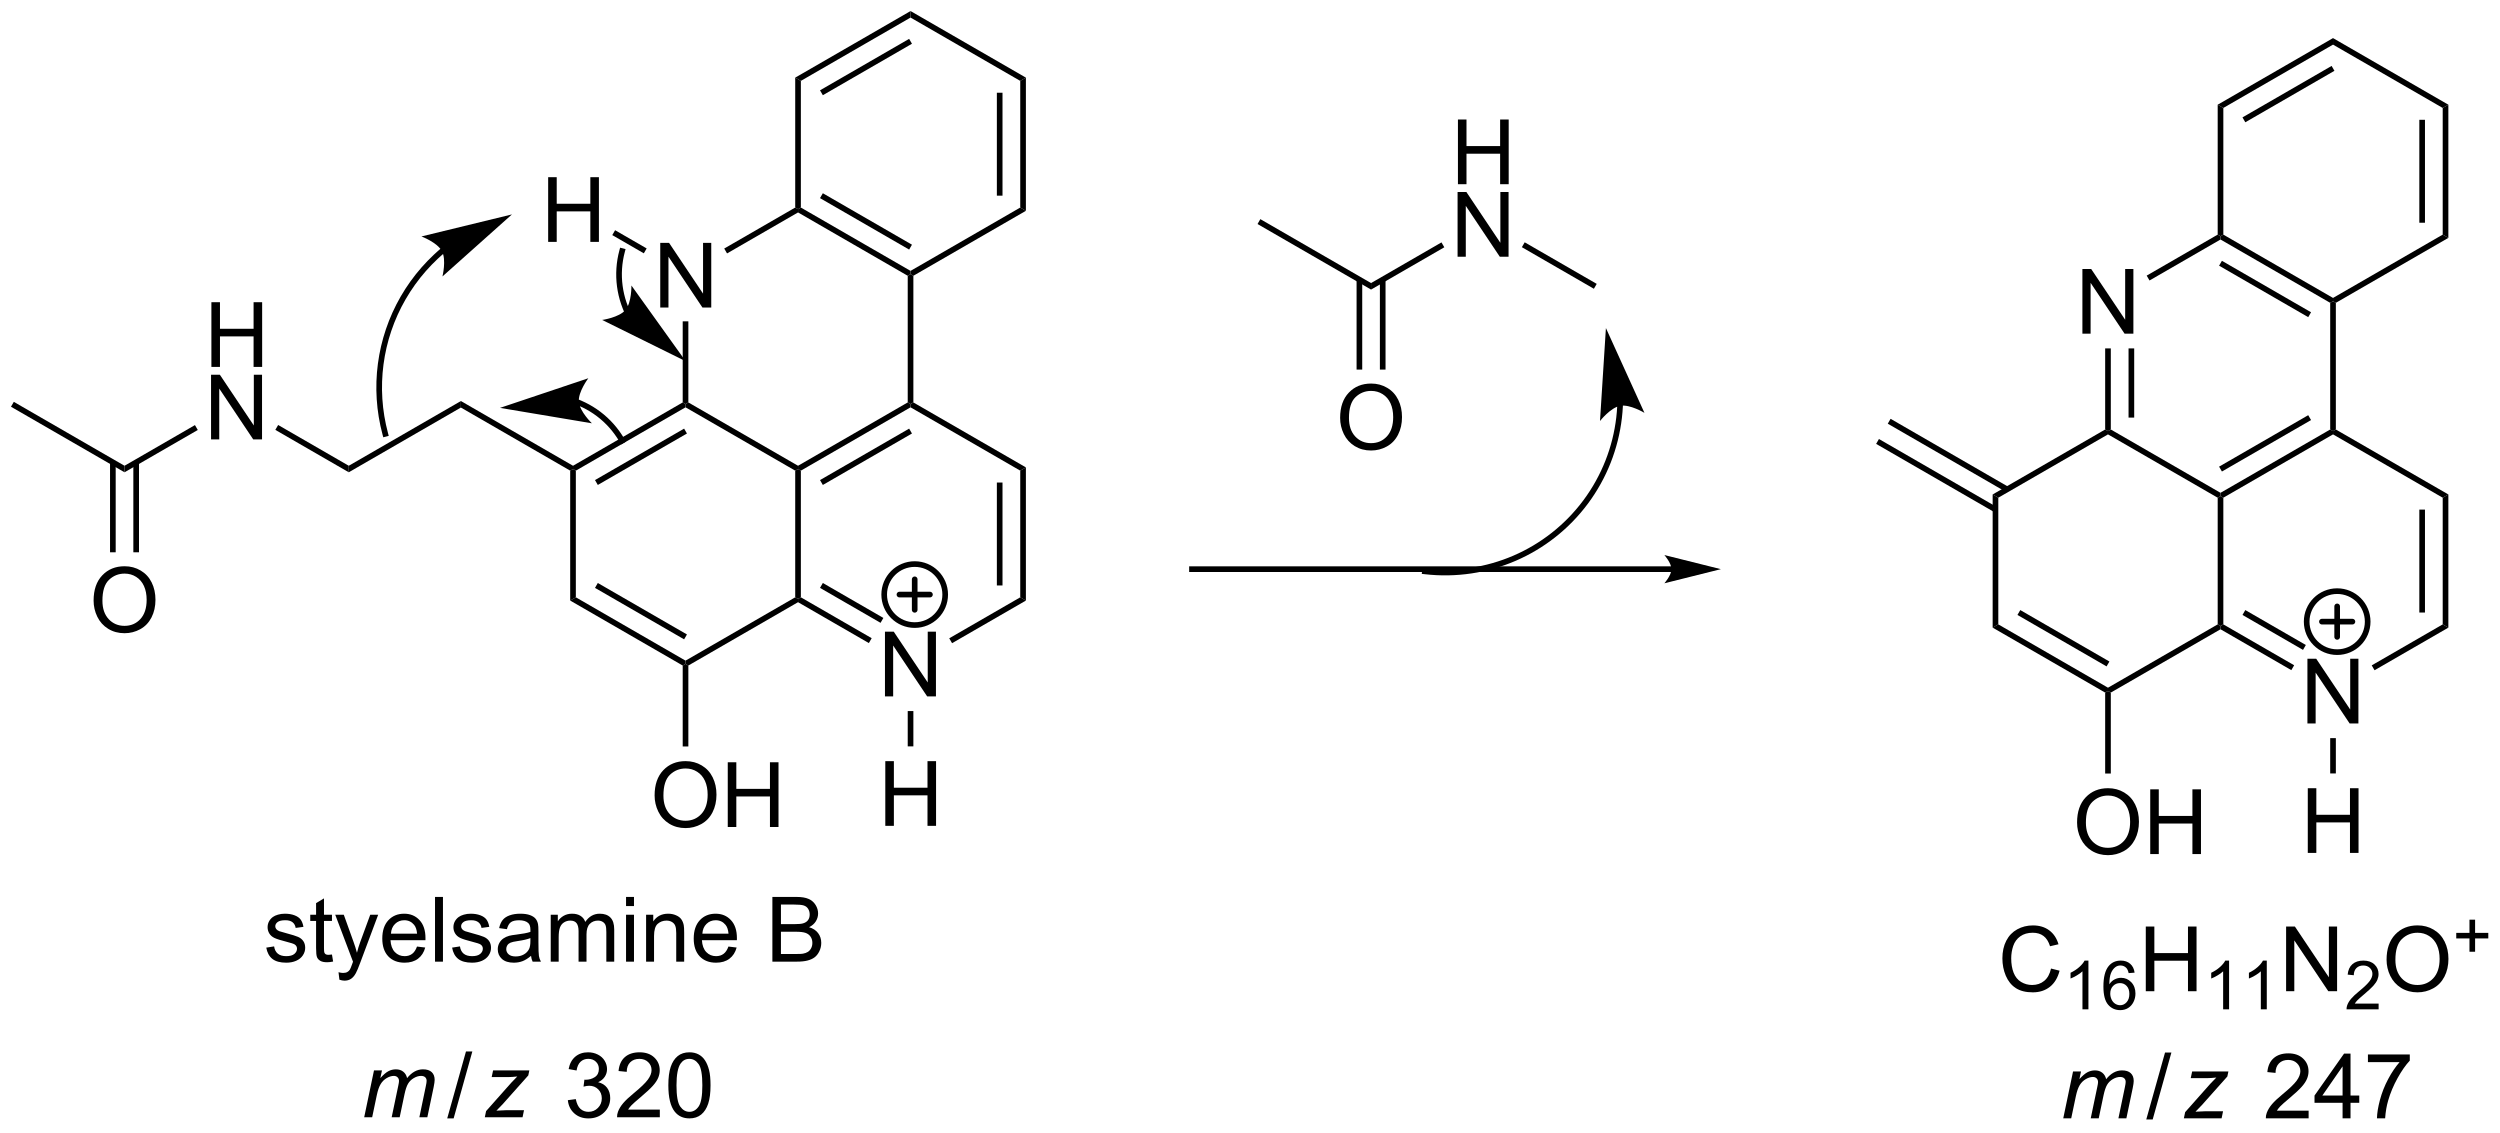 <?xml version="1.0" encoding="UTF-8"?>
<!DOCTYPE svg PUBLIC '-//W3C//DTD SVG 1.0//EN'
          'http://www.w3.org/TR/2001/REC-SVG-20010904/DTD/svg10.dtd'>
<svg stroke-dasharray="none" shape-rendering="auto" xmlns="http://www.w3.org/2000/svg" font-family="'Dialog'" text-rendering="auto" width="607" fill-opacity="1" color-interpolation="auto" color-rendering="auto" preserveAspectRatio="xMidYMid meet" font-size="12px" viewBox="0 0 607 275" fill="black" xmlns:xlink="http://www.w3.org/1999/xlink" stroke="black" image-rendering="auto" stroke-miterlimit="10" stroke-linecap="square" stroke-linejoin="miter" font-style="normal" stroke-width="1" height="275" stroke-dashoffset="0" font-weight="normal" stroke-opacity="1"
><!--Generated by the Batik Graphics2D SVG Generator--><defs id="genericDefs"
  /><g
  ><defs id="defs1"
    ><clipPath clipPathUnits="userSpaceOnUse" id="clipPath1"
      ><path d="M0.646 0.646 L228.2 0.646 L228.2 103.563 L0.646 103.563 L0.646 0.646 Z"
      /></clipPath
      ><clipPath clipPathUnits="userSpaceOnUse" id="clipPath2"
      ><path d="M-0.972 194.522 L-0.972 294.577 L220.255 294.577 L220.255 194.522 Z"
      /></clipPath
    ></defs
    ><g transform="scale(2.667,2.667) translate(-0.646,-0.646) matrix(1.029,0,0,1.029,1.646,-199.439)"
    ><path d="M57.442 221.657 L57.442 215.931 L58.221 215.931 L61.229 220.425 L61.229 215.931 L61.955 215.931 L61.955 221.657 L61.177 221.657 L58.169 217.157 L58.169 221.657 L57.442 221.657 Z" stroke="none" clip-path="url(#clipPath2)"
    /></g
    ><g transform="matrix(2.743,0,0,2.743,2.667,-533.559)"
    ><path d="M59.458 222.957 L59.958 222.957 L59.958 230.138 L59.708 230.282 L59.458 230.138 Z" stroke="none" clip-path="url(#clipPath2)"
    /></g
    ><g transform="matrix(2.743,0,0,2.743,2.667,-533.559)"
    ><path d="M59.708 230.571 L59.708 230.282 L59.958 230.138 L69.667 235.744 L69.667 236.032 L69.417 236.177 Z" stroke="none" clip-path="url(#clipPath2)"
    /></g
    ><g transform="matrix(2.743,0,0,2.743,2.667,-533.559)"
    ><path d="M69.917 236.177 L69.667 236.032 L69.667 235.744 L79.376 230.138 L79.626 230.282 L79.626 230.571 ZM71.862 237.444 L79.751 232.889 L79.501 232.456 L71.612 237.011 Z" stroke="none" clip-path="url(#clipPath2)"
    /></g
    ><g transform="matrix(2.743,0,0,2.743,2.667,-533.559)"
    ><path d="M79.876 230.138 L79.626 230.282 L79.376 230.138 L79.376 218.927 L79.626 218.782 L79.876 218.927 Z" stroke="none" clip-path="url(#clipPath2)"
    /></g
    ><g transform="matrix(2.743,0,0,2.743,2.667,-533.559)"
    ><path d="M79.626 218.494 L79.626 218.782 L79.376 218.927 L69.667 213.321 L69.667 213.032 L69.917 212.888 ZM79.751 216.176 L71.862 211.621 L71.612 212.054 L79.501 216.609 Z" stroke="none" clip-path="url(#clipPath2)"
    /></g
    ><g transform="matrix(2.743,0,0,2.743,2.667,-533.559)"
    ><path d="M69.417 212.888 L69.667 213.032 L69.667 213.321 L63.383 216.949 L63.133 216.516 Z" stroke="none" clip-path="url(#clipPath2)"
    /></g
    ><g transform="matrix(2.743,0,0,2.743,2.667,-533.559)"
    ><path d="M79.876 218.927 L79.626 218.782 L79.626 218.494 L89.336 212.888 L89.836 213.177 Z" stroke="none" clip-path="url(#clipPath2)"
    /></g
    ><g transform="matrix(2.743,0,0,2.743,2.667,-533.559)"
    ><path d="M89.836 213.177 L89.336 212.888 L89.336 201.677 L89.836 201.388 ZM87.766 211.837 L87.766 202.727 L87.266 202.727 L87.266 211.837 Z" stroke="none" clip-path="url(#clipPath2)"
    /></g
    ><g transform="matrix(2.743,0,0,2.743,2.667,-533.559)"
    ><path d="M89.836 201.388 L89.336 201.677 L79.626 196.071 L79.626 195.494 Z" stroke="none" clip-path="url(#clipPath2)"
    /></g
    ><g transform="matrix(2.743,0,0,2.743,2.667,-533.559)"
    ><path d="M79.626 195.494 L79.626 196.071 L69.917 201.677 L69.417 201.388 ZM79.501 197.956 L71.612 202.511 L71.862 202.944 L79.751 198.389 Z" stroke="none" clip-path="url(#clipPath2)"
    /></g
    ><g transform="matrix(2.743,0,0,2.743,2.667,-533.559)"
    ><path d="M69.417 201.388 L69.917 201.677 L69.917 212.888 L69.667 213.032 L69.417 212.888 Z" stroke="none" clip-path="url(#clipPath2)"
    /></g
    ><g transform="matrix(2.743,0,0,2.743,2.667,-533.559)"
    ><path d="M77.361 256.157 L77.361 250.431 L78.139 250.431 L81.147 254.925 L81.147 250.431 L81.874 250.431 L81.874 256.157 L81.095 256.157 L78.087 251.657 L78.087 256.157 L77.361 256.157 Z" stroke="none" clip-path="url(#clipPath2)"
    /></g
    ><g transform="matrix(2.743,0,0,2.743,2.667,-533.559)"
    ><path d="M69.417 236.177 L69.667 236.032 L69.917 236.177 L69.917 247.388 L69.667 247.532 L69.417 247.388 Z" stroke="none" clip-path="url(#clipPath2)"
    /></g
    ><g transform="matrix(2.743,0,0,2.743,2.667,-533.559)"
    ><path d="M69.667 247.821 L69.667 247.532 L69.917 247.388 L76.186 251.007 L75.936 251.44 ZM71.612 246.554 L76.971 249.648 L77.221 249.214 L71.862 246.121 Z" stroke="none" clip-path="url(#clipPath2)"
    /></g
    ><g transform="matrix(2.743,0,0,2.743,2.667,-533.559)"
    ><path d="M83.301 251.449 L83.051 251.016 L89.336 247.388 L89.836 247.677 Z" stroke="none" clip-path="url(#clipPath2)"
    /></g
    ><g transform="matrix(2.743,0,0,2.743,2.667,-533.559)"
    ><path d="M89.836 247.677 L89.336 247.388 L89.336 236.177 L89.836 235.888 ZM87.766 246.337 L87.766 237.227 L87.266 237.227 L87.266 246.337 Z" stroke="none" clip-path="url(#clipPath2)"
    /></g
    ><g transform="matrix(2.743,0,0,2.743,2.667,-533.559)"
    ><path d="M89.836 235.888 L89.336 236.177 L79.626 230.571 L79.626 230.282 L79.876 230.138 Z" stroke="none" clip-path="url(#clipPath2)"
    /></g
    ><g transform="matrix(2.743,0,0,2.743,2.667,-533.559)"
    ><path d="M59.458 230.138 L59.708 230.282 L59.708 230.571 L49.999 236.177 L49.749 236.032 L49.749 235.744 ZM59.583 232.456 L51.694 237.011 L51.944 237.444 L59.833 232.889 Z" stroke="none" clip-path="url(#clipPath2)"
    /></g
    ><g transform="matrix(2.743,0,0,2.743,2.667,-533.559)"
    ><path d="M49.499 236.177 L49.749 236.032 L49.999 236.177 L49.999 247.388 L49.499 247.677 Z" stroke="none" clip-path="url(#clipPath2)"
    /></g
    ><g transform="matrix(2.743,0,0,2.743,2.667,-533.559)"
    ><path d="M49.499 247.677 L49.999 247.388 L59.708 252.994 L59.708 253.282 L59.458 253.427 ZM51.694 246.554 L59.583 251.109 L59.833 250.676 L51.944 246.121 Z" stroke="none" clip-path="url(#clipPath2)"
    /></g
    ><g transform="matrix(2.743,0,0,2.743,2.667,-533.559)"
    ><path d="M59.958 253.427 L59.708 253.282 L59.708 252.994 L69.417 247.388 L69.667 247.532 L69.667 247.821 Z" stroke="none" clip-path="url(#clipPath2)"
    /></g
    ><g transform="matrix(2.743,0,0,2.743,2.667,-533.559)"
    ><path d="M49.749 235.744 L49.749 236.032 L49.499 236.177 L39.824 230.591 L39.824 230.014 Z" stroke="none" clip-path="url(#clipPath2)"
    /></g
    ><g transform="matrix(2.743,0,0,2.743,2.667,-533.559)"
    ><path d="M39.824 230.014 L39.824 230.591 L29.899 236.321 L29.899 235.744 Z" stroke="none" clip-path="url(#clipPath2)"
    /></g
    ><g transform="matrix(2.743,0,0,2.743,2.667,-533.559)"
    ><path d="M17.74 226.994 L17.74 221.267 L18.498 221.267 L18.498 223.619 L21.474 223.619 L21.474 221.267 L22.232 221.267 L22.232 226.994 L21.474 226.994 L21.474 224.293 L18.498 224.293 L18.498 226.994 L17.74 226.994 Z" stroke="none" clip-path="url(#clipPath2)"
    /></g
    ><g transform="matrix(2.743,0,0,2.743,2.667,-533.559)"
    ><path d="M17.709 233.411 L17.709 227.684 L18.487 227.684 L21.495 232.179 L21.495 227.684 L22.222 227.684 L22.222 233.411 L21.443 233.411 L18.435 228.911 L18.435 233.411 L17.709 233.411 Z" stroke="none" clip-path="url(#clipPath2)"
    /></g
    ><g transform="matrix(2.743,0,0,2.743,2.667,-533.559)"
    ><path d="M29.899 235.744 L29.899 236.321 L23.399 232.568 L23.649 232.135 Z" stroke="none" clip-path="url(#clipPath2)"
    /></g
    ><g transform="matrix(2.743,0,0,2.743,2.667,-533.559)"
    ><path d="M16.284 232.144 L16.534 232.577 L10.05 236.321 L10.05 235.744 Z" stroke="none" clip-path="url(#clipPath2)"
    /></g
    ><g transform="matrix(2.743,0,0,2.743,2.667,-533.559)"
    ><path d="M10.05 235.744 L10.05 236.321 L0 230.519 L0.25 230.086 Z" stroke="none" clip-path="url(#clipPath2)"
    /></g
    ><g transform="matrix(2.743,0,0,2.743,2.667,-533.559)"
    ><path d="M7.313 247.678 Q7.313 246.251 8.078 245.447 Q8.844 244.639 10.055 244.639 Q10.847 244.639 11.482 245.019 Q12.12 245.397 12.453 246.074 Q12.789 246.751 12.789 247.611 Q12.789 248.483 12.438 249.171 Q12.086 249.858 11.44 250.212 Q10.797 250.566 10.05 250.566 Q9.242 250.566 8.604 250.176 Q7.969 249.782 7.641 249.108 Q7.313 248.431 7.313 247.678 ZM8.094 247.689 Q8.094 248.725 8.649 249.322 Q9.206 249.915 10.047 249.915 Q10.901 249.915 11.453 249.314 Q12.008 248.712 12.008 247.608 Q12.008 246.907 11.771 246.387 Q11.534 245.866 11.078 245.579 Q10.625 245.29 10.057 245.29 Q9.253 245.29 8.672 245.845 Q8.094 246.397 8.094 247.689 Z" stroke="none" clip-path="url(#clipPath2)"
    /></g
    ><g transform="matrix(2.743,0,0,2.743,2.667,-533.559)"
    ><path d="M8.768 235.437 L8.768 243.403 L9.268 243.403 L9.268 235.437 ZM10.831 235.437 L10.831 243.403 L11.331 243.403 L11.331 235.437 Z" stroke="none" clip-path="url(#clipPath2)"
    /></g
    ><g transform="matrix(2.743,0,0,2.743,2.667,-533.559)"
    ><path d="M22.597 278.397 L23.292 278.288 Q23.349 278.707 23.618 278.931 Q23.886 279.152 24.365 279.152 Q24.849 279.152 25.084 278.954 Q25.318 278.756 25.318 278.491 Q25.318 278.254 25.112 278.116 Q24.967 278.022 24.394 277.879 Q23.62 277.683 23.321 277.54 Q23.021 277.397 22.868 277.147 Q22.714 276.894 22.714 276.59 Q22.714 276.311 22.839 276.077 Q22.967 275.84 23.185 275.683 Q23.349 275.561 23.633 275.478 Q23.917 275.394 24.24 275.394 Q24.73 275.394 25.097 275.535 Q25.467 275.676 25.641 275.915 Q25.818 276.155 25.886 276.558 L25.198 276.652 Q25.151 276.332 24.925 276.152 Q24.701 275.972 24.292 275.972 Q23.808 275.972 23.599 276.134 Q23.394 276.293 23.394 276.506 Q23.394 276.644 23.48 276.754 Q23.566 276.866 23.748 276.941 Q23.855 276.98 24.37 277.121 Q25.115 277.319 25.409 277.446 Q25.706 277.574 25.873 277.816 Q26.042 278.058 26.042 278.418 Q26.042 278.769 25.836 279.079 Q25.631 279.389 25.243 279.561 Q24.857 279.73 24.37 279.73 Q23.56 279.73 23.136 279.394 Q22.714 279.058 22.597 278.397 ZM28.412 279.006 L28.514 279.629 Q28.217 279.691 27.982 279.691 Q27.599 279.691 27.389 279.571 Q27.177 279.449 27.092 279.251 Q27.006 279.053 27.006 278.42 L27.006 276.035 L26.49 276.035 L26.49 275.488 L27.006 275.488 L27.006 274.459 L27.706 274.038 L27.706 275.488 L28.412 275.488 L28.412 276.035 L27.706 276.035 L27.706 278.459 Q27.706 278.762 27.743 278.847 Q27.779 278.933 27.862 278.986 Q27.948 279.035 28.105 279.035 Q28.222 279.035 28.412 279.006 ZM29.07 281.236 L28.991 280.574 Q29.221 280.637 29.392 280.637 Q29.627 280.637 29.767 280.558 Q29.908 280.48 29.999 280.34 Q30.064 280.236 30.213 279.816 Q30.233 279.759 30.275 279.644 L28.702 275.488 L29.46 275.488 L30.322 277.889 Q30.491 278.347 30.624 278.85 Q30.744 278.366 30.913 277.905 L31.799 275.488 L32.502 275.488 L30.924 279.707 Q30.671 280.392 30.53 280.649 Q30.343 280.996 30.101 281.157 Q29.858 281.321 29.523 281.321 Q29.32 281.321 29.07 281.236 ZM35.939 278.301 L36.666 278.389 Q36.494 279.027 36.028 279.379 Q35.564 279.73 34.843 279.73 Q33.931 279.73 33.398 279.17 Q32.866 278.608 32.866 277.597 Q32.866 276.551 33.405 275.972 Q33.944 275.394 34.804 275.394 Q35.635 275.394 36.161 275.962 Q36.689 276.527 36.689 277.553 Q36.689 277.616 36.687 277.741 L33.593 277.741 Q33.632 278.426 33.978 278.79 Q34.327 279.152 34.846 279.152 Q35.233 279.152 35.507 278.949 Q35.78 278.746 35.939 278.301 ZM33.632 277.163 L35.947 277.163 Q35.9 276.639 35.681 276.379 Q35.346 275.972 34.812 275.972 Q34.327 275.972 33.996 276.298 Q33.666 276.621 33.632 277.163 ZM37.534 279.637 L37.534 273.91 L38.237 273.91 L38.237 279.637 L37.534 279.637 ZM39.046 278.397 L39.741 278.288 Q39.799 278.707 40.067 278.931 Q40.335 279.152 40.814 279.152 Q41.299 279.152 41.533 278.954 Q41.767 278.756 41.767 278.491 Q41.767 278.254 41.562 278.116 Q41.416 278.022 40.843 277.879 Q40.069 277.683 39.77 277.54 Q39.471 277.397 39.317 277.147 Q39.163 276.894 39.163 276.59 Q39.163 276.311 39.288 276.077 Q39.416 275.84 39.635 275.683 Q39.799 275.561 40.083 275.478 Q40.366 275.394 40.689 275.394 Q41.179 275.394 41.546 275.535 Q41.916 275.676 42.09 275.915 Q42.267 276.155 42.335 276.558 L41.648 276.652 Q41.601 276.332 41.374 276.152 Q41.15 275.972 40.741 275.972 Q40.257 275.972 40.049 276.134 Q39.843 276.293 39.843 276.506 Q39.843 276.644 39.929 276.754 Q40.015 276.866 40.197 276.941 Q40.304 276.98 40.819 277.121 Q41.564 277.319 41.858 277.446 Q42.155 277.574 42.322 277.816 Q42.491 278.058 42.491 278.418 Q42.491 278.769 42.286 279.079 Q42.08 279.389 41.692 279.561 Q41.306 279.73 40.819 279.73 Q40.01 279.73 39.585 279.394 Q39.163 279.058 39.046 278.397 ZM46.033 279.123 Q45.642 279.457 45.28 279.595 Q44.921 279.73 44.507 279.73 Q43.822 279.73 43.455 279.397 Q43.088 279.061 43.088 278.543 Q43.088 278.238 43.226 277.986 Q43.366 277.733 43.59 277.582 Q43.814 277.428 44.096 277.35 Q44.304 277.295 44.721 277.246 Q45.572 277.144 45.976 277.004 Q45.978 276.858 45.978 276.819 Q45.978 276.389 45.78 276.215 Q45.51 275.975 44.978 275.975 Q44.483 275.975 44.246 276.149 Q44.01 276.324 43.898 276.764 L43.21 276.67 Q43.304 276.23 43.517 275.959 Q43.733 275.686 44.14 275.54 Q44.546 275.394 45.08 275.394 Q45.611 275.394 45.942 275.519 Q46.275 275.644 46.431 275.834 Q46.588 276.022 46.65 276.311 Q46.687 276.491 46.687 276.959 L46.687 277.897 Q46.687 278.879 46.731 279.139 Q46.775 279.397 46.908 279.637 L46.174 279.637 Q46.064 279.418 46.033 279.123 ZM45.976 277.553 Q45.593 277.709 44.827 277.819 Q44.392 277.881 44.213 277.959 Q44.033 278.038 43.934 278.189 Q43.838 278.34 43.838 278.522 Q43.838 278.803 44.051 278.991 Q44.265 279.178 44.674 279.178 Q45.08 279.178 45.395 279.001 Q45.713 278.824 45.861 278.514 Q45.976 278.277 45.976 277.811 L45.976 277.553 ZM47.776 279.637 L47.776 275.488 L48.404 275.488 L48.404 276.069 Q48.599 275.764 48.922 275.579 Q49.248 275.394 49.662 275.394 Q50.123 275.394 50.417 275.587 Q50.714 275.777 50.834 276.121 Q51.326 275.394 52.115 275.394 Q52.732 275.394 53.063 275.736 Q53.396 276.077 53.396 276.788 L53.396 279.637 L52.698 279.637 L52.698 277.022 Q52.698 276.6 52.628 276.415 Q52.56 276.23 52.381 276.118 Q52.201 276.004 51.959 276.004 Q51.521 276.004 51.232 276.295 Q50.943 276.584 50.943 277.225 L50.943 279.637 L50.24 279.637 L50.24 276.941 Q50.24 276.472 50.068 276.238 Q49.896 276.004 49.506 276.004 Q49.209 276.004 48.956 276.16 Q48.706 276.316 48.592 276.618 Q48.48 276.918 48.48 277.483 L48.48 279.637 L47.776 279.637 ZM54.443 274.717 L54.443 273.91 L55.146 273.91 L55.146 274.717 L54.443 274.717 ZM54.443 279.637 L54.443 275.488 L55.146 275.488 L55.146 279.637 L54.443 279.637 ZM56.218 279.637 L56.218 275.488 L56.851 275.488 L56.851 276.077 Q57.306 275.394 58.171 275.394 Q58.546 275.394 58.858 275.53 Q59.174 275.663 59.33 275.881 Q59.486 276.1 59.549 276.402 Q59.588 276.597 59.588 277.084 L59.588 279.637 L58.885 279.637 L58.885 277.113 Q58.885 276.683 58.801 276.47 Q58.721 276.256 58.512 276.131 Q58.304 276.004 58.023 276.004 Q57.572 276.004 57.246 276.29 Q56.921 276.574 56.921 277.371 L56.921 279.637 L56.218 279.637 ZM63.506 278.301 L64.232 278.389 Q64.06 279.027 63.594 279.379 Q63.131 279.73 62.409 279.73 Q61.498 279.73 60.964 279.17 Q60.433 278.608 60.433 277.597 Q60.433 276.551 60.972 275.972 Q61.511 275.394 62.37 275.394 Q63.201 275.394 63.727 275.962 Q64.256 276.527 64.256 277.553 Q64.256 277.616 64.253 277.741 L61.159 277.741 Q61.198 278.426 61.545 278.79 Q61.894 279.152 62.412 279.152 Q62.8 279.152 63.073 278.949 Q63.347 278.746 63.506 278.301 ZM61.198 277.163 L63.514 277.163 Q63.467 276.639 63.248 276.379 Q62.912 275.972 62.378 275.972 Q61.894 275.972 61.563 276.298 Q61.232 276.621 61.198 277.163 ZM67.396 279.637 L67.396 273.91 L69.545 273.91 Q70.201 273.91 70.597 274.084 Q70.995 274.256 71.219 274.618 Q71.443 274.98 71.443 275.373 Q71.443 275.741 71.243 276.066 Q71.045 276.389 70.644 276.59 Q71.162 276.741 71.441 277.108 Q71.722 277.475 71.722 277.975 Q71.722 278.379 71.55 278.725 Q71.381 279.069 71.131 279.256 Q70.881 279.444 70.503 279.54 Q70.128 279.637 69.581 279.637 L67.396 279.637 ZM68.154 276.316 L69.394 276.316 Q69.896 276.316 70.115 276.248 Q70.404 276.163 70.55 275.965 Q70.698 275.764 70.698 275.465 Q70.698 275.178 70.56 274.962 Q70.425 274.746 70.17 274.665 Q69.917 274.584 69.3 274.584 L68.154 274.584 L68.154 276.316 ZM68.154 278.959 L69.581 278.959 Q69.948 278.959 70.097 278.933 Q70.357 278.887 70.532 278.777 Q70.709 278.668 70.821 278.459 Q70.935 278.248 70.935 277.975 Q70.935 277.655 70.771 277.42 Q70.607 277.183 70.316 277.087 Q70.026 276.991 69.48 276.991 L68.154 276.991 L68.154 278.959 Z" stroke="none" clip-path="url(#clipPath2)"
    /></g
    ><g transform="matrix(2.743,0,0,2.743,2.667,-533.559)"
    ><path d="M146.977 244.647 L104.537 244.647 L104.287 244.647 L104.287 245.147 L104.537 245.147 L146.977 245.147 L147.227 245.147 L147.227 244.647 L146.977 244.647 ZM151.352 244.897 L146.352 243.647 C146.352 243.647 146.977 244.35 146.977 244.897 C146.977 245.444 146.352 246.147 146.352 246.147 Z" stroke="none" clip-path="url(#clipPath2)"
    /></g
    ><g transform="matrix(2.743,0,0,2.743,2.667,-533.559)"
    ><path d="M183.354 224.053 L183.354 218.327 L184.132 218.327 L187.14 222.821 L187.14 218.327 L187.867 218.327 L187.867 224.053 L187.088 224.053 L184.08 219.553 L184.08 224.053 L183.354 224.053 Z" stroke="none" clip-path="url(#clipPath2)"
    /></g
    ><g transform="matrix(2.743,0,0,2.743,2.667,-533.559)"
    ><path d="M185.369 225.353 L185.869 225.353 L185.869 232.534 L185.619 232.678 L185.369 232.534 ZM187.439 225.353 L187.439 231.483 L187.939 231.483 L187.939 225.353 Z" stroke="none" clip-path="url(#clipPath2)"
    /></g
    ><g transform="matrix(2.743,0,0,2.743,2.667,-533.559)"
    ><path d="M185.619 232.967 L185.619 232.678 L185.869 232.534 L195.579 238.139 L195.579 238.428 L195.329 238.572 Z" stroke="none" clip-path="url(#clipPath2)"
    /></g
    ><g transform="matrix(2.743,0,0,2.743,2.667,-533.559)"
    ><path d="M195.829 238.572 L195.579 238.428 L195.579 238.139 L205.288 232.534 L205.538 232.678 L205.538 232.967 ZM195.704 236.254 L203.593 231.7 L203.343 231.267 L195.454 235.821 Z" stroke="none" clip-path="url(#clipPath2)"
    /></g
    ><g transform="matrix(2.743,0,0,2.743,2.667,-533.559)"
    ><path d="M205.788 232.534 L205.538 232.678 L205.288 232.534 L205.288 221.322 L205.538 221.178 L205.788 221.322 Z" stroke="none" clip-path="url(#clipPath2)"
    /></g
    ><g transform="matrix(2.743,0,0,2.743,2.667,-533.559)"
    ><path d="M205.538 220.889 L205.538 221.178 L205.288 221.322 L195.579 215.717 L195.579 215.428 L195.829 215.284 ZM203.593 222.157 L195.704 217.602 L195.454 218.035 L203.343 222.59 Z" stroke="none" clip-path="url(#clipPath2)"
    /></g
    ><g transform="matrix(2.743,0,0,2.743,2.667,-533.559)"
    ><path d="M195.329 215.284 L195.579 215.428 L195.579 215.717 L189.294 219.345 L189.044 218.912 Z" stroke="none" clip-path="url(#clipPath2)"
    /></g
    ><g transform="matrix(2.743,0,0,2.743,2.667,-533.559)"
    ><path d="M205.788 221.322 L205.538 221.178 L205.538 220.889 L215.247 215.284 L215.747 215.572 Z" stroke="none" clip-path="url(#clipPath2)"
    /></g
    ><g transform="matrix(2.743,0,0,2.743,2.667,-533.559)"
    ><path d="M215.747 215.572 L215.247 215.284 L215.247 204.072 L215.747 203.784 ZM213.677 214.233 L213.677 205.123 L213.177 205.123 L213.177 214.233 Z" stroke="none" clip-path="url(#clipPath2)"
    /></g
    ><g transform="matrix(2.743,0,0,2.743,2.667,-533.559)"
    ><path d="M215.747 203.784 L215.247 204.072 L205.538 198.467 L205.538 197.889 Z" stroke="none" clip-path="url(#clipPath2)"
    /></g
    ><g transform="matrix(2.743,0,0,2.743,2.667,-533.559)"
    ><path d="M205.538 197.889 L205.538 198.467 L195.829 204.072 L195.329 203.784 ZM205.413 200.352 L197.524 204.907 L197.774 205.34 L205.663 200.785 Z" stroke="none" clip-path="url(#clipPath2)"
    /></g
    ><g transform="matrix(2.743,0,0,2.743,2.667,-533.559)"
    ><path d="M195.329 203.784 L195.829 204.072 L195.829 215.284 L195.579 215.428 L195.329 215.284 Z" stroke="none" clip-path="url(#clipPath2)"
    /></g
    ><g transform="matrix(2.743,0,0,2.743,2.667,-533.559)"
    ><path d="M203.272 258.553 L203.272 252.827 L204.051 252.827 L207.059 257.321 L207.059 252.827 L207.785 252.827 L207.785 258.553 L207.007 258.553 L203.999 254.053 L203.999 258.553 L203.272 258.553 Z" stroke="none" clip-path="url(#clipPath2)"
    /></g
    ><g transform="matrix(2.743,0,0,2.743,2.667,-533.559)"
    ><path d="M195.329 238.572 L195.579 238.428 L195.829 238.572 L195.829 249.784 L195.579 249.928 L195.329 249.784 Z" stroke="none" clip-path="url(#clipPath2)"
    /></g
    ><g transform="matrix(2.743,0,0,2.743,2.667,-533.559)"
    ><path d="M195.579 250.217 L195.579 249.928 L195.829 249.784 L202.097 253.403 L201.847 253.836 ZM197.524 248.95 L202.882 252.043 L203.132 251.61 L197.774 248.517 Z" stroke="none" clip-path="url(#clipPath2)"
    /></g
    ><g transform="matrix(2.743,0,0,2.743,2.667,-533.559)"
    ><path d="M209.213 253.845 L208.963 253.412 L215.247 249.784 L215.747 250.072 Z" stroke="none" clip-path="url(#clipPath2)"
    /></g
    ><g transform="matrix(2.743,0,0,2.743,2.667,-533.559)"
    ><path d="M215.747 250.072 L215.247 249.784 L215.247 238.572 L215.747 238.284 ZM213.677 248.733 L213.677 239.623 L213.177 239.623 L213.177 248.733 Z" stroke="none" clip-path="url(#clipPath2)"
    /></g
    ><g transform="matrix(2.743,0,0,2.743,2.667,-533.559)"
    ><path d="M215.747 238.284 L215.247 238.572 L205.538 232.967 L205.538 232.678 L205.788 232.534 Z" stroke="none" clip-path="url(#clipPath2)"
    /></g
    ><g transform="matrix(2.743,0,0,2.743,2.667,-533.559)"
    ><path d="M185.369 232.534 L185.619 232.678 L185.619 232.967 L175.91 238.572 L175.41 238.284 Z" stroke="none" clip-path="url(#clipPath2)"
    /></g
    ><g transform="matrix(2.743,0,0,2.743,2.667,-533.559)"
    ><path d="M175.41 238.284 L175.91 238.572 L175.91 249.784 L175.41 250.072 Z" stroke="none" clip-path="url(#clipPath2)"
    /></g
    ><g transform="matrix(2.743,0,0,2.743,2.667,-533.559)"
    ><path d="M175.41 250.072 L175.91 249.784 L185.619 255.389 L185.619 255.678 L185.369 255.822 ZM177.605 248.95 L185.494 253.504 L185.744 253.071 L177.855 248.517 Z" stroke="none" clip-path="url(#clipPath2)"
    /></g
    ><g transform="matrix(2.743,0,0,2.743,2.667,-533.559)"
    ><path d="M185.869 255.822 L185.619 255.678 L185.619 255.389 L195.329 249.784 L195.579 249.928 L195.579 250.217 Z" stroke="none" clip-path="url(#clipPath2)"
    /></g
    ><g transform="matrix(2.743,0,0,2.743,2.667,-533.559)"
    ><path d="M128.079 210.822 L128.079 205.095 L128.836 205.095 L128.836 207.447 L131.813 207.447 L131.813 205.095 L132.571 205.095 L132.571 210.822 L131.813 210.822 L131.813 208.122 L128.836 208.122 L128.836 210.822 L128.079 210.822 Z" stroke="none" clip-path="url(#clipPath2)"
    /></g
    ><g transform="matrix(2.743,0,0,2.743,2.667,-533.559)"
    ><path d="M128.047 217.239 L128.047 211.512 L128.826 211.512 L131.834 216.007 L131.834 211.512 L132.56 211.512 L132.56 217.239 L131.782 217.239 L128.774 212.739 L128.774 217.239 L128.047 217.239 Z" stroke="none" clip-path="url(#clipPath2)"
    /></g
    ><g transform="matrix(2.743,0,0,2.743,2.667,-533.559)"
    ><path d="M140.363 219.644 L140.113 220.077 L133.738 216.397 L133.988 215.964 Z" stroke="none" clip-path="url(#clipPath2)"
    /></g
    ><g transform="matrix(2.743,0,0,2.743,2.667,-533.559)"
    ><path d="M126.622 215.972 L126.872 216.405 L120.388 220.149 L120.388 219.572 Z" stroke="none" clip-path="url(#clipPath2)"
    /></g
    ><g transform="matrix(2.743,0,0,2.743,2.667,-533.559)"
    ><path d="M120.388 219.572 L120.388 220.149 L110.339 214.347 L110.589 213.914 Z" stroke="none" clip-path="url(#clipPath2)"
    /></g
    ><g transform="matrix(2.743,0,0,2.743,2.667,-533.559)"
    ><path d="M117.651 231.506 Q117.651 230.079 118.417 229.275 Q119.183 228.467 120.394 228.467 Q121.185 228.467 121.821 228.848 Q122.459 229.225 122.792 229.902 Q123.128 230.579 123.128 231.439 Q123.128 232.311 122.776 232.999 Q122.425 233.686 121.779 234.04 Q121.136 234.394 120.388 234.394 Q119.581 234.394 118.943 234.004 Q118.308 233.611 117.979 232.936 Q117.651 232.259 117.651 231.506 ZM118.433 231.517 Q118.433 232.553 118.987 233.15 Q119.544 233.743 120.386 233.743 Q121.24 233.743 121.792 233.142 Q122.347 232.54 122.347 231.436 Q122.347 230.736 122.11 230.215 Q121.873 229.694 121.417 229.407 Q120.964 229.118 120.396 229.118 Q119.591 229.118 119.011 229.673 Q118.433 230.225 118.433 231.517 Z" stroke="none" clip-path="url(#clipPath2)"
    /></g
    ><g transform="matrix(2.743,0,0,2.743,2.667,-533.559)"
    ><path d="M119.107 219.265 L119.107 227.231 L119.607 227.231 L119.607 219.265 ZM121.17 219.265 L121.17 227.231 L121.67 227.231 L121.67 219.265 Z" stroke="none" clip-path="url(#clipPath2)"
    /></g
    ><g transform="matrix(2.743,0,0,2.743,2.667,-533.559)"
    ><path d="M142.182 230.381 L142.182 230.382 L142.182 230.387 C142.181 230.397 142.181 230.407 142.18 230.417 C142.179 230.438 142.178 230.459 142.177 230.479 C142.16 230.808 142.133 231.136 142.095 231.463 C141.79 234.078 140.809 236.614 139.183 238.8 C137.556 240.986 135.409 242.655 132.992 243.698 C130.575 244.742 127.888 245.16 125.182 244.845 L124.933 244.816 L124.876 245.313 L125.124 245.341 C127.918 245.667 130.693 245.235 133.19 244.157 C135.687 243.079 137.905 241.355 139.584 239.098 C141.262 236.842 142.276 234.222 142.591 231.52 C142.631 231.183 142.659 230.845 142.677 230.505 C142.678 230.483 142.679 230.462 142.68 230.441 C142.68 230.43 142.681 230.42 142.681 230.409 L142.681 230.405 L142.681 230.405 L142.693 230.155 L142.194 230.131 L142.182 230.381 ZM141.177 223.554 L140.653 231.783 C140.653 231.783 141.579 230.597 142.44 230.439 C143.301 230.281 144.588 231.062 144.588 231.062 Z" stroke="none" clip-path="url(#clipPath2)"
    /></g
    ><g transform="matrix(2.743,0,0,2.743,2.667,-533.559)"
    ><path d="M31.265 293.413 L32.132 289.264 L32.838 289.264 L32.695 289.946 Q33.088 289.506 33.398 289.34 Q33.71 289.17 34.072 289.17 Q34.46 289.17 34.718 289.376 Q34.979 289.579 35.062 289.946 Q35.377 289.556 35.726 289.363 Q36.078 289.17 36.463 289.17 Q36.984 289.17 37.242 289.418 Q37.502 289.663 37.502 290.108 Q37.502 290.298 37.413 290.741 L36.854 293.413 L36.148 293.413 L36.718 290.67 Q36.791 290.334 36.791 290.189 Q36.791 289.986 36.661 289.868 Q36.533 289.751 36.299 289.751 Q35.984 289.751 35.656 289.944 Q35.328 290.134 35.145 290.446 Q34.963 290.756 34.828 291.4 L34.406 293.413 L33.697 293.413 L34.283 290.611 Q34.346 290.327 34.346 290.204 Q34.346 290.001 34.218 289.876 Q34.093 289.751 33.89 289.751 Q33.588 289.751 33.257 289.944 Q32.929 290.134 32.721 290.478 Q32.515 290.819 32.382 291.452 L31.971 293.413 L31.265 293.413 Z" stroke="none" clip-path="url(#clipPath2)"
    /></g
    ><g transform="matrix(2.743,0,0,2.743,2.667,-533.559)"
    ><path d="M38.614 293.512 L40.275 287.587 L40.838 287.587 L39.182 293.512 L38.614 293.512 Z" stroke="none" clip-path="url(#clipPath2)"
    /></g
    ><g transform="matrix(2.743,0,0,2.743,2.667,-533.559)"
    ><path d="M41.941 293.413 L42.055 292.866 L44.285 290.353 Q44.524 290.087 44.816 289.803 Q44.313 289.853 44.094 289.853 L42.55 289.853 L42.675 289.264 L45.883 289.264 L45.79 289.709 L43.54 292.236 Q43.347 292.452 42.969 292.827 Q43.558 292.79 43.777 292.79 L45.41 292.79 L45.282 293.413 L41.941 293.413 Z" stroke="none" clip-path="url(#clipPath2)"
    /></g
    ><g transform="matrix(2.743,0,0,2.743,2.667,-533.559)"
    ><path d="M49.291 291.9 L49.994 291.806 Q50.117 292.405 50.406 292.668 Q50.697 292.931 51.117 292.931 Q51.611 292.931 51.952 292.587 Q52.296 292.243 52.296 291.736 Q52.296 291.251 51.978 290.939 Q51.663 290.623 51.174 290.623 Q50.976 290.623 50.679 290.702 L50.757 290.084 Q50.827 290.092 50.869 290.092 Q51.32 290.092 51.679 289.858 Q52.038 289.623 52.038 289.134 Q52.038 288.748 51.775 288.496 Q51.515 288.241 51.101 288.241 Q50.689 288.241 50.416 288.498 Q50.143 288.756 50.064 289.272 L49.361 289.147 Q49.492 288.439 49.947 288.051 Q50.406 287.663 51.085 287.663 Q51.554 287.663 51.947 287.863 Q52.343 288.064 52.551 288.413 Q52.76 288.759 52.76 289.15 Q52.76 289.522 52.559 289.827 Q52.361 290.131 51.971 290.311 Q52.478 290.428 52.76 290.798 Q53.041 291.165 53.041 291.72 Q53.041 292.47 52.494 292.993 Q51.947 293.514 51.111 293.514 Q50.359 293.514 49.859 293.066 Q49.361 292.616 49.291 291.9 ZM57.433 292.736 L57.433 293.413 L53.647 293.413 Q53.639 293.157 53.73 292.923 Q53.873 292.538 54.191 292.163 Q54.511 291.788 55.113 291.295 Q56.045 290.53 56.373 290.082 Q56.701 289.634 56.701 289.236 Q56.701 288.819 56.402 288.532 Q56.105 288.243 55.623 288.243 Q55.115 288.243 54.81 288.548 Q54.506 288.853 54.503 289.392 L53.779 289.319 Q53.855 288.509 54.339 288.087 Q54.824 287.663 55.639 287.663 Q56.464 287.663 56.943 288.121 Q57.425 288.577 57.425 289.251 Q57.425 289.595 57.285 289.928 Q57.144 290.259 56.816 290.626 Q56.49 290.993 55.732 291.634 Q55.1 292.165 54.92 292.355 Q54.74 292.545 54.623 292.736 L57.433 292.736 ZM58.187 290.587 Q58.187 289.571 58.395 288.954 Q58.603 288.334 59.015 287.998 Q59.429 287.663 60.054 287.663 Q60.515 287.663 60.861 287.848 Q61.21 288.032 61.437 288.384 Q61.663 288.733 61.791 289.236 Q61.921 289.736 61.921 290.587 Q61.921 291.595 61.713 292.215 Q61.507 292.834 61.093 293.173 Q60.682 293.512 60.054 293.512 Q59.226 293.512 58.752 292.915 Q58.187 292.202 58.187 290.587 ZM58.908 290.587 Q58.908 291.998 59.239 292.465 Q59.57 292.931 60.054 292.931 Q60.538 292.931 60.867 292.462 Q61.197 291.993 61.197 290.587 Q61.197 289.173 60.867 288.709 Q60.538 288.243 60.046 288.243 Q59.562 288.243 59.273 288.655 Q58.908 289.178 58.908 290.587 Z" stroke="none" clip-path="url(#clipPath2)"
    /></g
    ><g transform="matrix(2.743,0,0,2.743,2.667,-533.559)"
    ><path d="M56.971 264.928 Q56.971 263.501 57.736 262.697 Q58.502 261.889 59.713 261.889 Q60.505 261.889 61.14 262.269 Q61.778 262.647 62.111 263.324 Q62.447 264.001 62.447 264.861 Q62.447 265.733 62.096 266.421 Q61.744 267.108 61.099 267.462 Q60.455 267.816 59.708 267.816 Q58.901 267.816 58.263 267.426 Q57.627 267.033 57.299 266.358 Q56.971 265.681 56.971 264.928 ZM57.752 264.939 Q57.752 265.975 58.307 266.572 Q58.864 267.165 59.705 267.165 Q60.559 267.165 61.111 266.564 Q61.666 265.962 61.666 264.858 Q61.666 264.158 61.429 263.637 Q61.192 263.116 60.736 262.829 Q60.283 262.54 59.716 262.54 Q58.911 262.54 58.33 263.095 Q57.752 263.647 57.752 264.939 ZM63.446 267.717 L63.446 261.991 L64.204 261.991 L64.204 264.342 L67.181 264.342 L67.181 261.991 L67.938 261.991 L67.938 267.717 L67.181 267.717 L67.181 265.017 L64.204 265.017 L64.204 267.717 L63.446 267.717 Z" stroke="none" clip-path="url(#clipPath2)"
    /></g
    ><g transform="matrix(2.743,0,0,2.743,2.667,-533.559)"
    ><path d="M59.458 253.427 L59.708 253.282 L59.958 253.427 L59.958 260.592 L59.458 260.592 Z" stroke="none" clip-path="url(#clipPath2)"
    /></g
    ><g transform="matrix(2.743,0,0,2.743,2.667,-533.559)"
    ><path d="M77.392 267.617 L77.392 261.891 L78.15 261.891 L78.15 264.242 L81.126 264.242 L81.126 261.891 L81.884 261.891 L81.884 267.617 L81.126 267.617 L81.126 264.917 L78.15 264.917 L78.15 267.617 L77.392 267.617 Z" stroke="none" clip-path="url(#clipPath2)"
    /></g
    ><g transform="matrix(2.743,0,0,2.743,2.667,-533.559)"
    ><path d="M79.376 257.457 L79.876 257.457 L79.876 260.583 L79.376 260.583 Z" stroke="none" clip-path="url(#clipPath2)"
    /></g
    ><g stroke-width="0.5" transform="matrix(2.743,0,0,2.743,2.667,-533.559)" stroke-linejoin="round" stroke-linecap="round"
    ><path fill="none" d="M79.993 249.846 C78.502 249.846 77.293 248.637 77.293 247.146 C77.293 245.655 78.502 244.446 79.993 244.446 C81.484 244.446 82.693 245.655 82.693 247.146 C82.693 248.637 81.484 249.846 79.993 249.846 M78.643 247.146 L81.343 247.146 M79.993 245.796 L79.993 248.496" clip-path="url(#clipPath2)"
    /></g
    ><g transform="matrix(2.743,0,0,2.743,2.667,-533.559)"
    ><path d="M182.882 267.324 Q182.882 265.897 183.648 265.092 Q184.414 264.285 185.625 264.285 Q186.416 264.285 187.052 264.665 Q187.69 265.043 188.023 265.72 Q188.359 266.397 188.359 267.256 Q188.359 268.129 188.007 268.816 Q187.656 269.504 187.01 269.858 Q186.367 270.212 185.619 270.212 Q184.812 270.212 184.174 269.822 Q183.539 269.428 183.21 268.754 Q182.882 268.077 182.882 267.324 ZM183.664 267.334 Q183.664 268.371 184.218 268.967 Q184.776 269.561 185.617 269.561 Q186.471 269.561 187.023 268.959 Q187.578 268.358 187.578 267.254 Q187.578 266.553 187.341 266.033 Q187.104 265.512 186.648 265.225 Q186.195 264.936 185.627 264.936 Q184.822 264.936 184.242 265.491 Q183.664 266.043 183.664 267.334 ZM189.358 270.113 L189.358 264.387 L190.115 264.387 L190.115 266.738 L193.092 266.738 L193.092 264.387 L193.85 264.387 L193.85 270.113 L193.092 270.113 L193.092 267.413 L190.115 267.413 L190.115 270.113 L189.358 270.113 Z" stroke="none" clip-path="url(#clipPath2)"
    /></g
    ><g transform="matrix(2.743,0,0,2.743,2.667,-533.559)"
    ><path d="M185.369 255.822 L185.619 255.678 L185.869 255.822 L185.869 262.988 L185.369 262.988 Z" stroke="none" clip-path="url(#clipPath2)"
    /></g
    ><g transform="matrix(2.743,0,0,2.743,2.667,-533.559)"
    ><path d="M203.304 270.013 L203.304 264.287 L204.061 264.287 L204.061 266.638 L207.038 266.638 L207.038 264.287 L207.796 264.287 L207.796 270.013 L207.038 270.013 L207.038 267.313 L204.061 267.313 L204.061 270.013 L203.304 270.013 Z" stroke="none" clip-path="url(#clipPath2)"
    /></g
    ><g transform="matrix(2.743,0,0,2.743,2.667,-533.559)"
    ><path d="M205.288 259.853 L205.788 259.853 L205.788 262.979 L205.288 262.979 Z" stroke="none" clip-path="url(#clipPath2)"
    /></g
    ><g stroke-width="0.5" transform="matrix(2.743,0,0,2.743,2.667,-533.559)" stroke-linejoin="round" stroke-linecap="round"
    ><path fill="none" d="M205.905 252.242 C204.414 252.242 203.205 251.033 203.205 249.542 C203.205 248.051 204.414 246.842 205.905 246.842 C207.396 246.842 208.605 248.051 208.605 249.542 C208.605 251.033 207.396 252.242 205.905 252.242 M204.555 249.542 L207.255 249.542 M205.905 248.192 L205.905 250.892" clip-path="url(#clipPath2)"
    /></g
    ><g transform="matrix(2.743,0,0,2.743,2.667,-533.559)"
    ><path d="M176.816 237.616 L166.376 231.588 L166.126 232.021 L176.566 238.049 ZM175.785 239.403 L165.345 233.375 L165.095 233.808 L175.535 239.836 Z" stroke="none" clip-path="url(#clipPath2)"
    /></g
    ><g transform="matrix(2.743,0,0,2.743,2.667,-533.559)"
    ><path d="M180.576 280.248 L181.334 280.439 Q181.097 281.373 180.477 281.866 Q179.857 282.355 178.964 282.355 Q178.037 282.355 177.456 281.978 Q176.878 281.6 176.574 280.887 Q176.272 280.17 176.272 279.35 Q176.272 278.454 176.613 277.79 Q176.956 277.123 177.587 276.777 Q178.217 276.431 178.975 276.431 Q179.834 276.431 180.42 276.868 Q181.006 277.306 181.238 278.1 L180.49 278.274 Q180.292 277.649 179.912 277.366 Q179.535 277.079 178.959 277.079 Q178.3 277.079 177.855 277.397 Q177.412 277.712 177.232 278.246 Q177.053 278.78 177.053 279.345 Q177.053 280.077 177.266 280.621 Q177.48 281.165 177.928 281.436 Q178.378 281.704 178.902 281.704 Q179.537 281.704 179.977 281.337 Q180.42 280.97 180.576 280.248 Z" stroke="none" clip-path="url(#clipPath2)"
    /></g
    ><g transform="matrix(2.743,0,0,2.743,2.667,-533.559)"
    ><path d="M183.887 283.856 L183.359 283.856 L183.359 280.495 Q183.168 280.677 182.859 280.858 Q182.551 281.04 182.305 281.132 L182.305 280.622 Q182.746 280.413 183.076 280.118 Q183.408 279.821 183.547 279.544 L183.887 279.544 L183.887 283.856 ZM187.974 280.612 L187.448 280.653 Q187.378 280.343 187.249 280.202 Q187.036 279.977 186.722 279.977 Q186.47 279.977 186.28 280.118 Q186.03 280.3 185.886 280.649 Q185.743 280.997 185.737 281.641 Q185.929 281.35 186.204 281.21 Q186.48 281.069 186.78 281.069 Q187.308 281.069 187.679 281.458 Q188.05 281.846 188.05 282.462 Q188.05 282.866 187.874 283.214 Q187.7 283.559 187.396 283.745 Q187.091 283.93 186.704 283.93 Q186.046 283.93 185.63 283.446 Q185.214 282.96 185.214 281.846 Q185.214 280.6 185.673 280.036 Q186.075 279.544 186.755 279.544 Q187.261 279.544 187.585 279.829 Q187.909 280.112 187.974 280.612 ZM185.819 282.464 Q185.819 282.737 185.935 282.987 Q186.052 283.235 186.259 283.366 Q186.468 283.495 186.696 283.495 Q187.03 283.495 187.271 283.225 Q187.511 282.956 187.511 282.493 Q187.511 282.048 187.273 281.792 Q187.036 281.536 186.675 281.536 Q186.317 281.536 186.067 281.792 Q185.819 282.048 185.819 282.464 Z" stroke="none" clip-path="url(#clipPath2)"
    /></g
    ><g transform="matrix(2.743,0,0,2.743,2.667,-533.559)"
    ><path d="M188.965 282.256 L188.965 276.53 L189.723 276.53 L189.723 278.881 L192.699 278.881 L192.699 276.53 L193.457 276.53 L193.457 282.256 L192.699 282.256 L192.699 279.556 L189.723 279.556 L189.723 282.256 L188.965 282.256 Z" stroke="none" clip-path="url(#clipPath2)"
    /></g
    ><g transform="matrix(2.743,0,0,2.743,2.667,-533.559)"
    ><path d="M196.338 283.856 L195.811 283.856 L195.811 280.495 Q195.619 280.677 195.311 280.858 Q195.002 281.04 194.756 281.132 L194.756 280.622 Q195.197 280.413 195.527 280.118 Q195.859 279.821 195.998 279.544 L196.338 279.544 L196.338 283.856 ZM199.675 283.856 L199.148 283.856 L199.148 280.495 Q198.956 280.677 198.648 280.858 Q198.339 281.04 198.093 281.132 L198.093 280.622 Q198.534 280.413 198.864 280.118 Q199.196 279.821 199.335 279.544 L199.675 279.544 L199.675 283.856 Z" stroke="none" clip-path="url(#clipPath2)"
    /></g
    ><g transform="matrix(2.743,0,0,2.743,2.667,-533.559)"
    ><path d="M201.385 282.256 L201.385 276.53 L202.163 276.53 L205.171 281.024 L205.171 276.53 L205.898 276.53 L205.898 282.256 L205.119 282.256 L202.111 277.756 L202.111 282.256 L201.385 282.256 Z" stroke="none" clip-path="url(#clipPath2)"
    /></g
    ><g transform="matrix(2.743,0,0,2.743,2.667,-533.559)"
    ><path d="M209.574 283.349 L209.574 283.856 L206.734 283.856 Q206.729 283.665 206.797 283.489 Q206.904 283.2 207.143 282.919 Q207.383 282.637 207.834 282.268 Q208.533 281.694 208.779 281.358 Q209.025 281.022 209.025 280.724 Q209.025 280.411 208.801 280.196 Q208.578 279.979 208.217 279.979 Q207.836 279.979 207.607 280.208 Q207.379 280.436 207.377 280.841 L206.834 280.786 Q206.891 280.179 207.254 279.862 Q207.617 279.544 208.229 279.544 Q208.848 279.544 209.207 279.887 Q209.568 280.229 209.568 280.735 Q209.568 280.993 209.463 281.243 Q209.357 281.491 209.111 281.766 Q208.867 282.042 208.299 282.522 Q207.824 282.921 207.69 283.063 Q207.555 283.206 207.467 283.349 L209.574 283.349 Z" stroke="none" clip-path="url(#clipPath2)"
    /></g
    ><g transform="matrix(2.743,0,0,2.743,2.667,-533.559)"
    ><path d="M210.278 279.467 Q210.278 278.04 211.043 277.235 Q211.809 276.428 213.02 276.428 Q213.812 276.428 214.447 276.808 Q215.085 277.186 215.418 277.863 Q215.754 278.54 215.754 279.399 Q215.754 280.272 215.403 280.959 Q215.051 281.647 214.405 282.001 Q213.762 282.355 213.015 282.355 Q212.207 282.355 211.569 281.965 Q210.934 281.571 210.606 280.897 Q210.278 280.22 210.278 279.467 ZM211.059 279.478 Q211.059 280.514 211.614 281.11 Q212.171 281.704 213.012 281.704 Q213.866 281.704 214.418 281.103 Q214.973 280.501 214.973 279.397 Q214.973 278.696 214.736 278.176 Q214.499 277.655 214.043 277.368 Q213.59 277.079 213.023 277.079 Q212.218 277.079 211.637 277.634 Q211.059 278.186 211.059 279.478 Z" stroke="none" clip-path="url(#clipPath2)"
    /></g
    ><g transform="matrix(2.743,0,0,2.743,2.667,-533.559)"
    ><path d="M217.616 278.761 L217.616 277.583 L216.446 277.583 L216.446 277.091 L217.616 277.091 L217.616 275.923 L218.114 275.923 L218.114 277.091 L219.282 277.091 L219.282 277.583 L218.114 277.583 L218.114 278.761 L217.616 278.761 Z" stroke="none" clip-path="url(#clipPath2)"
    /></g
    ><g transform="matrix(2.743,0,0,2.743,2.667,-533.559)"
    ><path d="M181.659 293.506 L182.526 289.358 L183.232 289.358 L183.089 290.04 Q183.482 289.6 183.792 289.433 Q184.104 289.264 184.466 289.264 Q184.854 289.264 185.112 289.47 Q185.372 289.673 185.456 290.04 Q185.771 289.649 186.12 289.457 Q186.471 289.264 186.857 289.264 Q187.378 289.264 187.635 289.512 Q187.896 289.756 187.896 290.202 Q187.896 290.392 187.807 290.834 L187.247 293.506 L186.542 293.506 L187.112 290.764 Q187.185 290.428 187.185 290.282 Q187.185 290.079 187.055 289.962 Q186.927 289.845 186.693 289.845 Q186.378 289.845 186.049 290.038 Q185.721 290.228 185.539 290.54 Q185.357 290.85 185.221 291.493 L184.799 293.506 L184.091 293.506 L184.677 290.704 Q184.739 290.42 184.739 290.298 Q184.739 290.095 184.612 289.97 Q184.487 289.845 184.284 289.845 Q183.982 289.845 183.651 290.038 Q183.323 290.228 183.114 290.571 Q182.909 290.913 182.776 291.545 L182.364 293.506 L181.659 293.506 Z" stroke="none" clip-path="url(#clipPath2)"
    /></g
    ><g transform="matrix(2.743,0,0,2.743,2.667,-533.559)"
    ><path d="M189.008 293.605 L190.669 287.681 L191.232 287.681 L189.576 293.605 L189.008 293.605 Z" stroke="none" clip-path="url(#clipPath2)"
    /></g
    ><g transform="matrix(2.743,0,0,2.743,2.667,-533.559)"
    ><path d="M192.335 293.506 L192.449 292.959 L194.678 290.446 Q194.918 290.181 195.21 289.897 Q194.707 289.946 194.488 289.946 L192.944 289.946 L193.069 289.358 L196.277 289.358 L196.184 289.803 L193.934 292.329 Q193.741 292.545 193.363 292.92 Q193.952 292.884 194.171 292.884 L195.803 292.884 L195.676 293.506 L192.335 293.506 Z" stroke="none" clip-path="url(#clipPath2)"
    /></g
    ><g transform="matrix(2.743,0,0,2.743,2.667,-533.559)"
    ><path d="M203.378 292.829 L203.378 293.506 L199.591 293.506 Q199.583 293.251 199.674 293.017 Q199.818 292.631 200.135 292.256 Q200.456 291.881 201.057 291.389 Q201.99 290.623 202.318 290.176 Q202.646 289.728 202.646 289.329 Q202.646 288.913 202.346 288.626 Q202.049 288.337 201.568 288.337 Q201.06 288.337 200.755 288.642 Q200.451 288.946 200.448 289.485 L199.724 289.413 Q199.799 288.603 200.284 288.181 Q200.768 287.756 201.583 287.756 Q202.409 287.756 202.888 288.215 Q203.37 288.67 203.37 289.345 Q203.37 289.689 203.229 290.022 Q203.089 290.353 202.76 290.72 Q202.435 291.087 201.677 291.728 Q201.044 292.259 200.865 292.449 Q200.685 292.639 200.568 292.829 L203.378 292.829 ZM206.384 293.506 L206.384 292.134 L203.9 292.134 L203.9 291.491 L206.514 287.78 L207.087 287.78 L207.087 291.491 L207.861 291.491 L207.861 292.134 L207.087 292.134 L207.087 293.506 L206.384 293.506 ZM206.384 291.491 L206.384 288.907 L204.592 291.491 L206.384 291.491 ZM208.628 288.53 L208.628 287.853 L212.333 287.853 L212.333 288.399 Q211.786 288.983 211.25 289.949 Q210.714 290.913 210.419 291.931 Q210.208 292.649 210.151 293.506 L209.427 293.506 Q209.44 292.829 209.693 291.873 Q209.948 290.915 210.422 290.027 Q210.896 289.139 211.432 288.53 L208.628 288.53 Z" stroke="none" clip-path="url(#clipPath2)"
    /></g
    ><g transform="matrix(2.743,0,0,2.743,2.667,-533.559)"
    ><path d="M47.549 215.927 L47.549 210.201 L48.306 210.201 L48.306 212.552 L51.283 212.552 L51.283 210.201 L52.041 210.201 L52.041 215.927 L51.283 215.927 L51.283 213.227 L48.306 213.227 L48.306 215.927 L47.549 215.927 Z" stroke="none" clip-path="url(#clipPath2)"
    /></g
    ><g transform="matrix(2.743,0,0,2.743,2.667,-533.559)"
    ><path d="M56.267 216.507 L56.017 216.94 L53.224 215.327 L53.474 214.894 Z" stroke="none" clip-path="url(#clipPath2)"
    /></g
    ><g transform="matrix(2.743,0,0,2.743,2.667,-533.559)"
    ><path d="M54.757 221.98 L54.757 221.979 L54.755 221.975 L54.752 221.97 L54.748 221.958 L54.738 221.937 C54.731 221.923 54.725 221.908 54.719 221.894 C54.706 221.865 54.694 221.835 54.681 221.806 C54.657 221.749 54.633 221.69 54.61 221.631 C54.563 221.514 54.52 221.395 54.48 221.276 C54.318 220.799 54.205 220.308 54.139 219.811 C54.008 218.818 54.071 217.798 54.336 216.81 L54.4 216.569 L53.917 216.44 L53.853 216.681 C53.571 217.732 53.504 218.818 53.643 219.876 C53.713 220.406 53.834 220.928 54.006 221.436 C54.049 221.564 54.095 221.689 54.145 221.815 C54.169 221.877 54.195 221.939 54.221 222.001 C54.234 222.032 54.247 222.063 54.261 222.094 C54.267 222.109 54.274 222.125 54.281 222.14 L54.291 222.163 L54.297 222.175 L54.299 222.181 L54.3 222.183 L54.3 222.183 L54.402 222.411 L54.859 222.208 L54.757 221.98 ZM59.721 226.492 L54.918 219.788 C54.918 219.788 54.952 221.293 54.386 221.96 C53.819 222.627 52.329 222.837 52.329 222.837 Z" stroke="none" clip-path="url(#clipPath2)"
    /></g
    ><g transform="matrix(2.743,0,0,2.743,2.667,-533.559)"
    ><path d="M38.002 216.552 L38.001 216.553 L37.999 216.555 L37.993 216.559 C37.981 216.57 37.969 216.58 37.956 216.591 C37.932 216.612 37.907 216.634 37.882 216.655 C37.832 216.698 37.783 216.741 37.734 216.785 C37.637 216.872 37.54 216.961 37.444 217.05 C37.061 217.409 36.695 217.786 36.348 218.181 C35.653 218.972 35.032 219.834 34.498 220.759 C33.431 222.609 32.752 224.633 32.478 226.711 C32.205 228.789 32.336 230.919 32.889 232.982 L32.954 233.224 L33.437 233.095 L33.372 232.853 C32.836 230.854 32.709 228.789 32.974 226.776 C33.239 224.763 33.896 222.802 34.931 221.009 C35.449 220.113 36.05 219.277 36.723 218.511 C37.06 218.128 37.414 217.762 37.785 217.415 C37.878 217.328 37.972 217.243 38.067 217.159 C38.114 217.116 38.162 217.074 38.21 217.033 C38.234 217.012 38.258 216.991 38.282 216.97 C38.294 216.96 38.306 216.95 38.318 216.94 L38.323 216.935 L38.325 216.934 L38.325 216.934 L38.516 216.772 L38.193 216.391 L38.002 216.552 ZM44.344 213.495 L36.332 215.446 C36.332 215.446 37.74 215.977 38.147 216.751 C38.554 217.526 38.192 218.987 38.192 218.987 Z" stroke="none" clip-path="url(#clipPath2)"
    /></g
    ><g transform="matrix(2.743,0,0,2.743,2.667,-533.559)"
    ><path d="M49.985 230.318 L49.99 230.32 L50.012 230.328 C50.04 230.339 50.069 230.351 50.097 230.362 C50.155 230.385 50.211 230.408 50.267 230.433 C50.38 230.481 50.492 230.532 50.602 230.586 C51.045 230.801 51.468 231.06 51.865 231.36 C52.658 231.959 53.348 232.725 53.878 233.642 L54.003 233.858 L54.436 233.608 L54.311 233.392 C53.748 232.417 53.014 231.601 52.167 230.961 C51.744 230.642 51.293 230.366 50.822 230.137 C50.704 230.079 50.585 230.025 50.465 229.973 C50.404 229.947 50.344 229.922 50.283 229.898 C50.253 229.886 50.223 229.874 50.192 229.862 L50.17 229.853 L50.163 229.851 L49.93 229.762 L49.751 230.229 L49.985 230.318 ZM43.286 230.621 L51.419 231.985 C51.419 231.985 50.333 230.942 50.264 230.07 C50.195 229.197 51.104 227.997 51.104 227.997 Z" stroke="none" clip-path="url(#clipPath2)"
    /></g
  ></g
></svg
>

